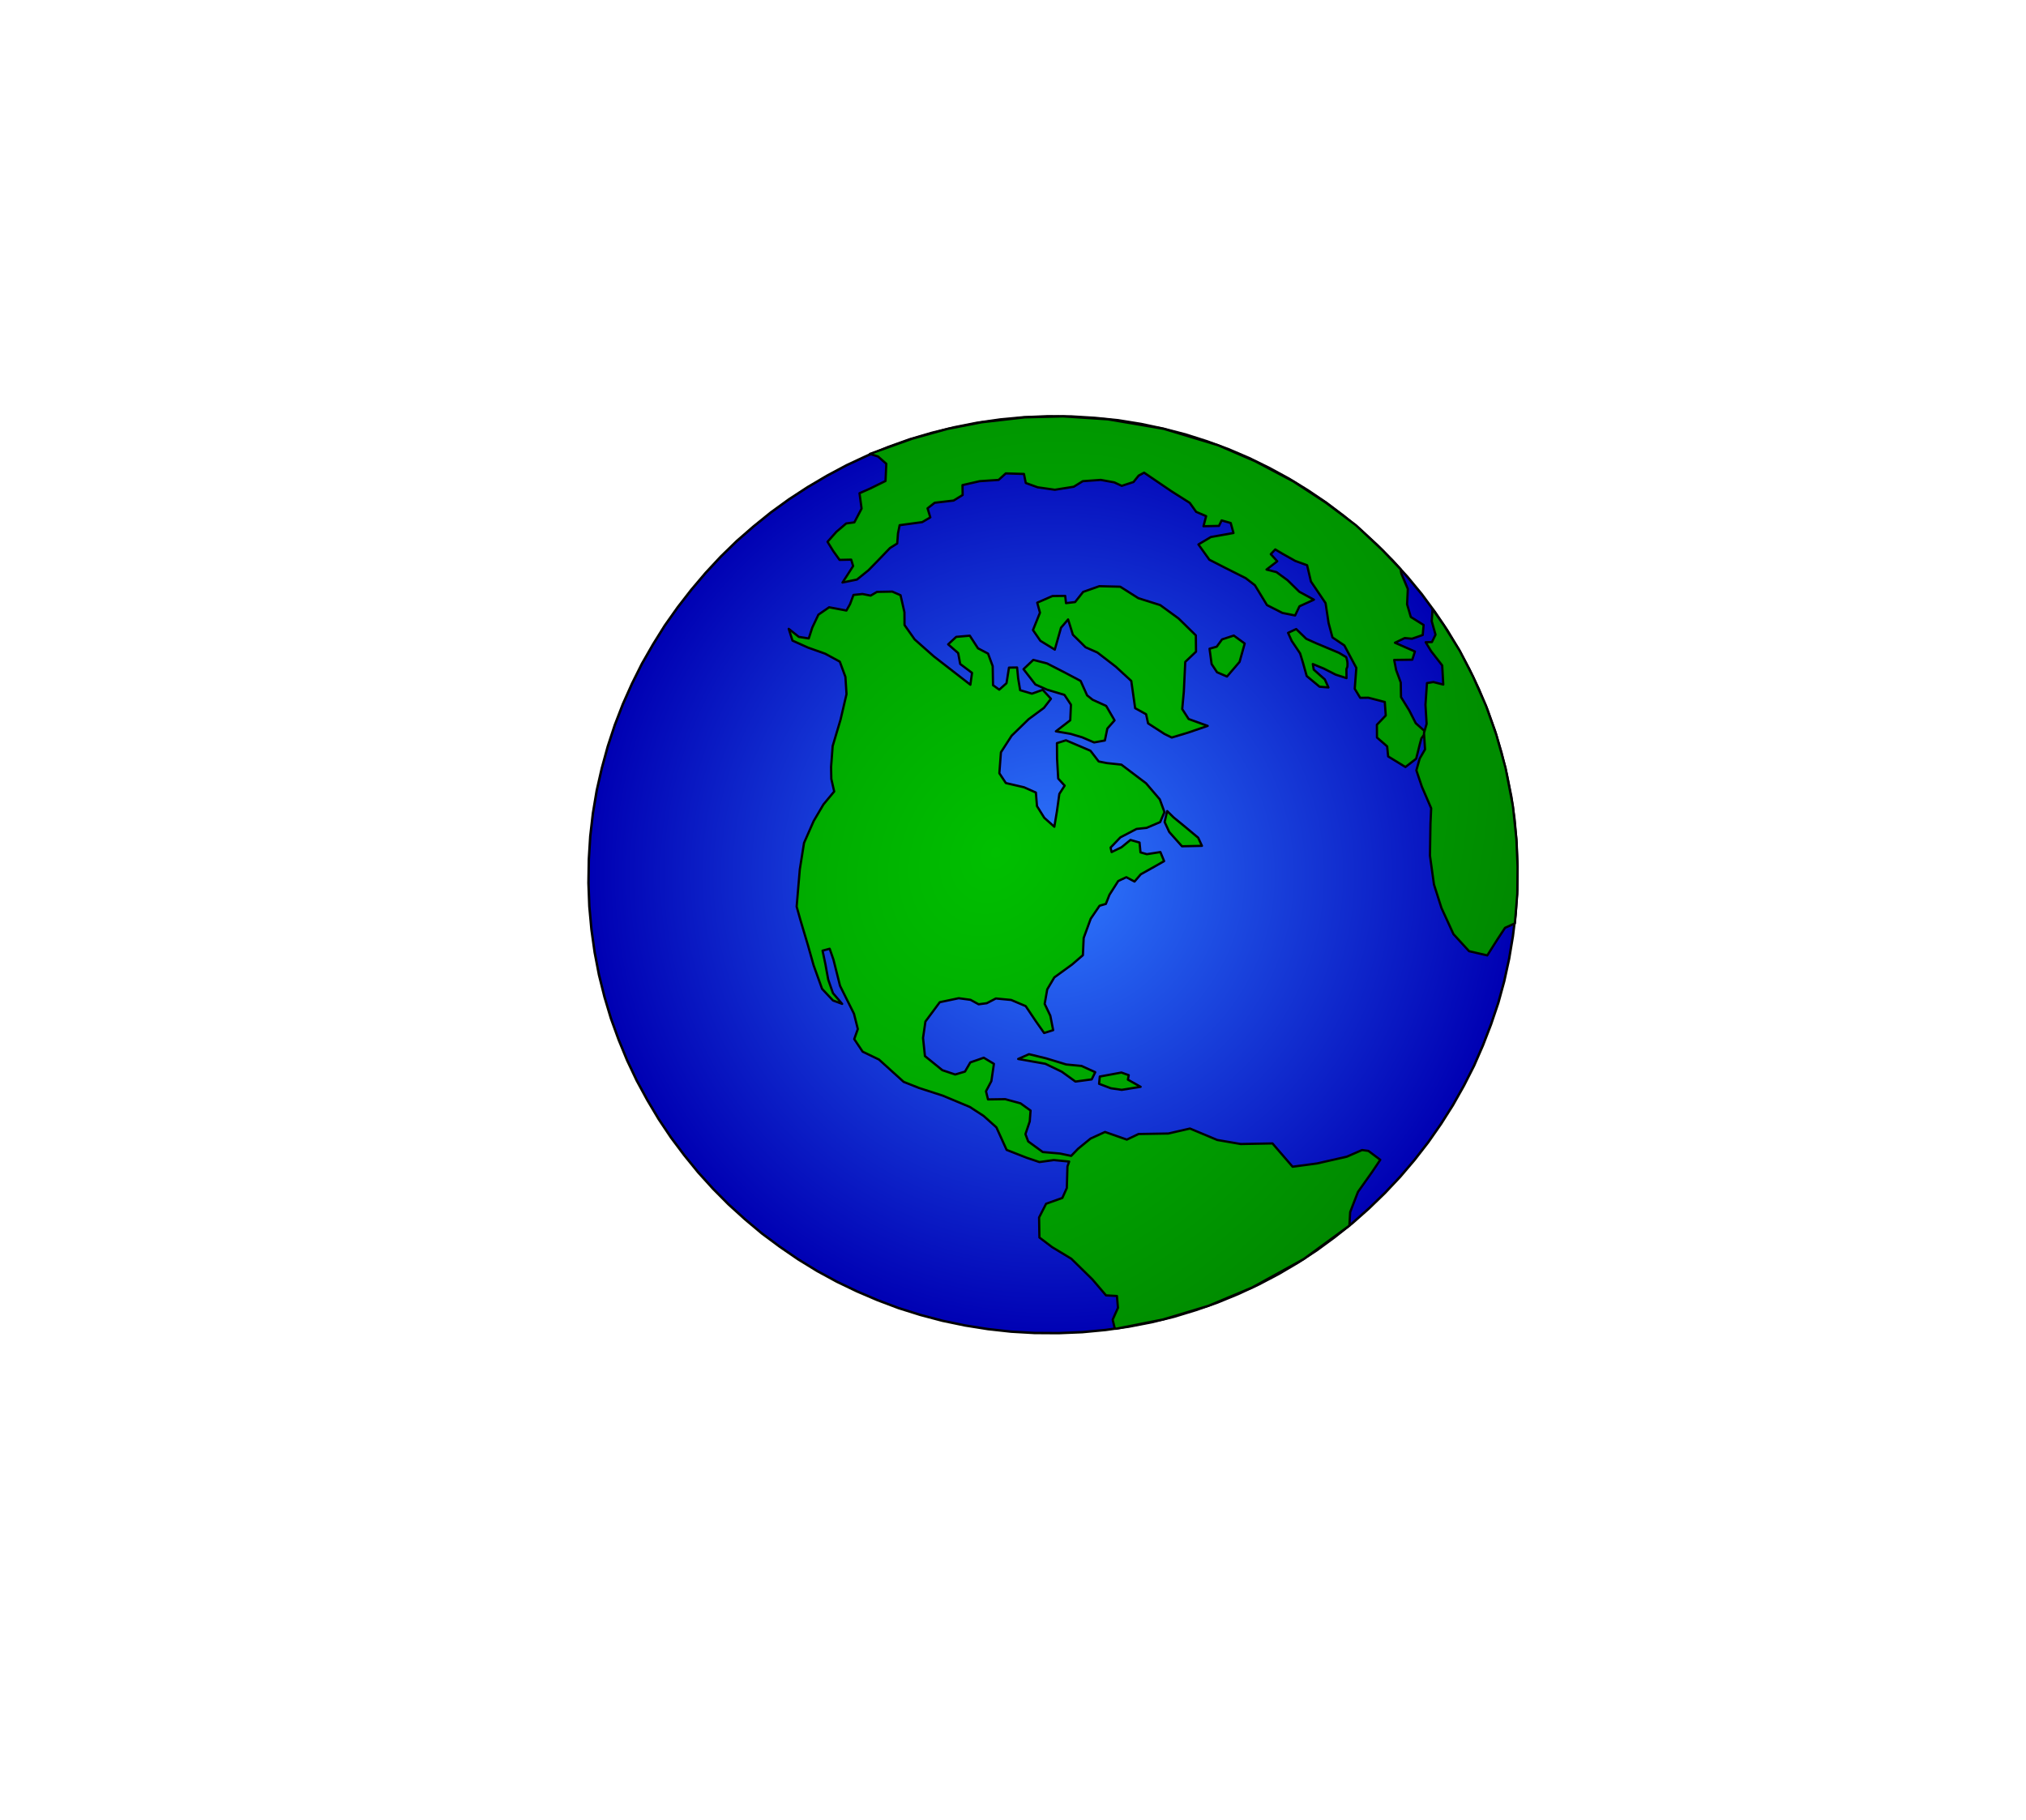 <?xml version="1.0"?><svg width="570" height="512" xmlns="http://www.w3.org/2000/svg" xmlns:xlink="http://www.w3.org/1999/xlink">
 <title>earth</title>
 <defs>
  <linearGradient id="linearGradient37658">
   <stop stop-color="#2f7aff" offset="0" id="stop37660"/>
   <stop stop-color="#0000b3" offset="1" id="stop37662"/>
  </linearGradient>
  <linearGradient id="linearGradient20137">
   <stop stop-color="#00bf00" offset="0" id="stop20139"/>
   <stop stop-color="#007500" offset="1" id="stop20141"/>
  </linearGradient>
  <radialGradient xlink:href="#linearGradient20137" r="188.619" id="radialGradient20143" gradientUnits="userSpaceOnUse" gradientTransform="matrix(0.479,-0.768,0.625,0.389,-98.209,338.694)" fy="298.377" fx="205.177" cy="297.112" cx="202.063"/>
  <radialGradient xlink:href="#linearGradient37658" r="112.337" id="radialGradient37664" gradientUnits="userSpaceOnUse" gradientTransform="matrix(0.613,-0.984,0.983,0.613,-105.12,298.679)" fy="270.087" fx="221.614" cy="270.087" cx="221.614"/>
  <radialGradient xlink:href="#linearGradient20137" r="188.619" id="radialGradient1902" gradientUnits="userSpaceOnUse" gradientTransform="scale(0.894,1.119)" fy="298.377" fx="205.177" cy="297.112" cx="202.063"/>
  <radialGradient xlink:href="#linearGradient20137" r="188.619" id="radialGradient1904" gradientUnits="userSpaceOnUse" gradientTransform="matrix(0.479,-0.768,0.625,0.389,-98.209,338.694)" fy="298.377" fx="205.177" cy="297.112" cx="202.063"/>
  <radialGradient xlink:href="#linearGradient20137" r="188.619" id="radialGradient1906" gradientUnits="userSpaceOnUse" gradientTransform="matrix(0.479,-0.768,0.625,0.389,-98.209,338.694)" fy="298.377" fx="205.177" cy="297.112" cx="202.063"/>
  <radialGradient xlink:href="#linearGradient20137" r="188.619" id="radialGradient1908" gradientUnits="userSpaceOnUse" gradientTransform="matrix(0.479,-0.768,0.625,0.389,-98.209,338.694)" fy="298.377" fx="205.177" cy="297.112" cx="202.063"/>
  <radialGradient xlink:href="#linearGradient20137" r="188.619" id="radialGradient1910" gradientUnits="userSpaceOnUse" gradientTransform="matrix(0.479,-0.768,0.625,0.389,-98.209,338.694)" fy="298.377" fx="205.177" cy="297.112" cx="202.063"/>
  <radialGradient xlink:href="#linearGradient20137" r="188.619" id="radialGradient1912" gradientUnits="userSpaceOnUse" gradientTransform="matrix(0.479,-0.768,0.625,0.389,-98.209,338.694)" fy="298.377" fx="205.177" cy="297.112" cx="202.063"/>
  <radialGradient xlink:href="#linearGradient20137" r="188.619" id="radialGradient1914" gradientUnits="userSpaceOnUse" gradientTransform="matrix(0.479,-0.768,0.625,0.389,-98.209,338.694)" fy="298.377" fx="205.177" cy="297.112" cx="202.063"/>
  <radialGradient xlink:href="#linearGradient20137" r="188.619" id="radialGradient1916" gradientUnits="userSpaceOnUse" gradientTransform="matrix(0.479,-0.768,0.625,0.389,-98.209,338.694)" fy="298.377" fx="205.177" cy="297.112" cx="202.063"/>
  <radialGradient xlink:href="#linearGradient20137" r="188.619" id="radialGradient1918" gradientUnits="userSpaceOnUse" gradientTransform="matrix(0.479,-0.768,0.625,0.389,-98.209,338.694)" fy="298.377" fx="205.177" cy="297.112" cx="202.063"/>
  <radialGradient xlink:href="#linearGradient20137" r="188.619" id="radialGradient1920" gradientUnits="userSpaceOnUse" gradientTransform="matrix(0.479,-0.768,0.625,0.389,-98.209,338.694)" fy="298.377" fx="205.177" cy="297.112" cx="202.063"/>
 </defs>
 <desc>wmf2svg</desc>
 <g>
  <title>Layer 1</title>
  <polyline fill="url(#radialGradient37664)" stroke="#000000" stroke-width="0.688" stroke-linecap="round" stroke-linejoin="round" stroke-miterlimit="4" points="297.806,375.104 291.053,375.062 284.455,374.684 277.912,373.96 271.5,372.94 265.117,371.613 258.929,369.975 252.81,368.054 246.884,365.821 241.066,363.331 235.394,360.606 229.891,357.609 224.521,354.314 219.397,350.795 214.357,347.057 209.588,343.056 204.98,338.883 200.619,334.487 196.443,329.88 192.515,325.049 188.785,320.071 185.303,314.869 182.122,309.529 179.14,304.043 176.444,298.356 174.049,292.532 171.892,286.586 170.075,280.526 168.519,274.306 167.303,267.972 166.402,261.564 165.802,255.018 165.556,248.423 165.664,241.777 166.067,235.262 166.815,228.799 167.882,222.427 169.308,216.17 170.991,210.02 172.969,203.999 175.243,198.109 177.812,192.348 180.613,186.733 183.749,181.271 187.055,175.97 190.67,170.862 194.493,165.937 198.549,161.158 202.789,156.601 207.3,152.214 212.009,148.113 216.888,144.171 221.989,140.476 227.25,137.044 232.694,133.834 238.26,130.862 244.023,128.176 249.947,125.752 255.966,123.604 262.16,121.782 268.45,120.236 274.837,118.967 281.398,118.023 287.968,117.409 294.712,117.121 301.402,117.177 308.038,117.58 314.567,118.24 321.018,119.284 327.337,120.626 333.588,122.249 339.645,124.185 345.594,126.379 351.413,128.869 357.099,131.657 362.602,134.654 367.934,137.925 373.12,141.429 378.097,145.182 382.89,149.144 387.474,153.355 391.874,157.777 396.05,162.383 400.003,167.175 403.708,172.192 407.175,177.331 410.395,182.695 413.353,188.22 416.034,193.844 418.468,199.692 420.586,205.614 422.418,211.737 423.935,217.933 425.214,224.253 426.115,230.661 426.677,237.182 426.937,243.84 426.853,250.447 426.426,257.001 425.639,263.44 424.572,269.812 423.209,276.054 421.527,282.204 419.485,288.24 417.212,294.13 414.706,299.876 411.841,305.506 408.768,310.953 405.424,316.23 401.847,321.363 398,326.326 393.968,331.066 389.665,335.638 385.179,339.986 380.484,344.151 375.591,348.029 370.528,351.748 365.243,355.219 359.799,358.429 354.195,361.377 348.431,364.063 342.571,366.473 336.512,368.596 330.333,370.482 324.043,372.027 317.617,373.272 311.119,374.201 304.486,374.83 297.806,375.104 " id="polyline1560"/>
  <g fill="url(#radialGradient1902)" fill-rule="evenodd" transform="matrix(1.42, 0, 0, 1.42, 15.322, -182.215)" id="Continents">
   <polyline fill="url(#radialGradient1904)" stroke="#000000" stroke-width="0.445" stroke-linecap="round" stroke-linejoin="round" points="201.041,358.479 200.702,359.449 200.579,363.718 199.694,365.684 196.473,366.839 195.082,369.556 195.147,373.524 197.667,375.438 201.467,377.731 205.629,381.813 208.345,384.993 210.503,385.118 210.711,387.459 209.659,389.815 210.052,391.433 210.281,391.614 219.615,389.77 228.613,387.068 237.281,383.437 247.503,377.8 256.562,371.171 256.72,368.486 258.263,364.492 261.093,360.499 262.682,358.134 260.335,356.367 259.079,356.193 256.059,357.513 250.143,358.857 245.307,359.502 241.327,354.886 235.037,355.006 230.385,354.202 224.977,351.936 220.687,352.922 214.79,353.02 212.47,354.128 208.146,352.614 205.286,353.919 202.821,355.928 201.439,357.354 199.228,356.89 195.814,356.592 192.922,354.484 192.381,353.041 193.232,350.522 193.396,348.374 191.408,346.944 188.364,346.114 184.96,346.164 184.566,344.547 185.628,342.54 186.132,339.118 184.123,337.903 181.458,338.834 180.4,340.653 178.45,341.229 175.914,340.372 172.467,337.575 172.09,333.985 172.564,330.734 175.407,326.903 179.157,326.114 181.499,326.431 183.106,327.318 184.718,327.103 186.515,326.165 189.554,326.458 192.43,327.679 194.453,330.694 196.081,333.006 197.871,332.444 197.309,329.577 196.19,327.24 196.7,324.355 198.1,321.988 201.632,319.424 203.762,317.587 203.918,314.177 205.314,310.357 207.066,307.79 208.316,307.426 209.026,305.619 210.765,302.89 212.371,302.138 213.995,302.997 215.233,301.558 217.909,300.062 219.854,298.949 219.116,297.154 216.428,297.575 215.175,297.214 214.987,295.267 213.186,294.753 211.411,296.201 209.453,297.154 209.25,296.264 211.196,294.237 214.394,292.571 216.382,292.361 219.068,291.214 219.924,289.232 218.996,286.709 216.28,283.529 211.387,279.83 208.509,279.523 206.891,279.2 205.259,277.077 200.411,275.007 198.621,275.569 198.643,278.633 198.869,282.586 200.15,283.995 199.096,285.626 198.619,289.065 198.105,292.138 196.107,290.358 194.667,288.049 194.449,285.359 192.105,284.317 188.498,283.479 187.21,281.532 187.524,277.382 189.65,274.094 193.019,270.818 196.041,268.585 197.43,266.782 195.808,265.008 193.666,265.769 191.331,265.076 190.936,262.733 190.724,260.58 189.116,260.607 188.629,263.697 187.19,264.973 185.959,264.091 185.89,260.311 184.972,257.833 182.976,256.779 181.352,254.279 178.668,254.512 177.064,255.991 179.052,257.726 179.451,259.881 181.797,261.649 181.469,263.998 174.216,258.371 170.432,255.02 168.422,252.166 168.405,249.639 167.633,246.26 165.995,245.544 162.966,245.6 161.708,246.341 160.091,246.018 158.308,246.203 157.626,248.027 156.91,249.297 153.486,248.649 151.364,250.109 150.147,252.668 149.447,254.824 147.481,254.513 145.479,252.922 146.223,255.254 149.301,256.639 152.713,257.851 155.599,259.422 156.711,262.441 156.93,265.856 155.747,270.914 154.185,276.155 153.871,280.305 153.918,282.661 154.488,285.151 152.36,287.713 150.422,291.004 148.513,295.342 147.675,300.576 147.048,307.963 147.802,310.645 149.299,315.658 150.409,319.591 152.085,324.257 154.249,326.56 156.064,327.234 154.244,325.108 153.303,322.424 152.745,319.369 152.179,316.691 153.59,316.312 154.337,318.456 155.643,323.655 158.407,329.19 159.17,332.221 158.456,334.216 160.125,336.705 163.36,338.264 168.255,342.689 171.292,343.896 175.991,345.415 181.372,347.664 184.094,349.437 186.623,351.701 188.651,356.168 192.609,357.72 195.145,358.577 198.003,358.186 201.041,358.479 " id="polyline1460"/>
   <polyline fill="url(#radialGradient1906)" stroke="#000000" stroke-width="0.445" stroke-linecap="round" stroke-linejoin="round" points="190.941,338.151 193.087,337.201 196.507,338.037 200.455,339.24 203.493,339.533 206.209,340.769 205.507,342.199 202.283,342.629 199.592,340.685 196.331,339.109 190.941,338.151 " id="polyline1464"/>
   <polyline fill="url(#radialGradient1908)" stroke="#000000" stroke-width="0.445" stroke-linecap="round" stroke-linejoin="round" points="207.109,341.635 206.97,343.074 209.301,343.955 211.455,344.268 215.201,343.668 212.677,342.247 212.849,341.363 211.396,340.838 207.109,341.635 " id="polyline1468"/>
   <polyline fill="url(#radialGradient1910)" stroke="#000000" stroke-width="0.445" stroke-linecap="round" stroke-linejoin="round" points="220.464,289.035 221.732,290.283 224.092,292.212 226.608,294.314 227.35,295.921 223.392,296.008 220.874,293.179 219.952,291.194 220.464,289.035 " id="polyline1472"/>
   <polyline fill="url(#radialGradient1912)" stroke="#000000" stroke-width="0.445" stroke-linecap="round" stroke-linejoin="round" points="203.621,274.416 201.287,273.724 198.413,273.228 201.257,271.036 201.396,267.958 200.108,266.011 196.692,264.987 194.348,263.945 191.994,260.914 193.936,259.075 196.646,259.773 200.064,261.523 203.312,263.243 204.598,266.104 205.686,266.972 208.374,268.191 210.036,271.057 208.606,272.682 208.117,275.046 205.982,275.431 203.621,274.416 " id="polyline1476"/>
   <polyline fill="url(#radialGradient1914)" stroke="#000000" stroke-width="0.445" stroke-linecap="round" stroke-linejoin="round" points="216.676,271.651 219.916,273.747 221.366,274.461 224.584,273.493 228.488,272.153 224.714,270.792 223.444,268.818 223.76,265.393 224.043,259.469 226.177,257.444 226.142,254.219 222.706,250.857 219.084,248.218 214.746,246.848 211.162,244.575 207.02,244.471 203.816,245.599 202.218,247.615 200.418,247.828 200.253,246.39 197.733,246.421 194.713,247.74 195.259,249.72 193.871,253.163 195.342,255.3 198.197,257.042 199.427,252.7 200.829,251.058 201.78,254.091 204.289,256.57 206.633,257.612 210.268,260.412 213.35,263.249 214.116,268.645 216.286,269.845 216.676,271.651 " id="polyline1480"/>
   <polyline fill="url(#radialGradient1916)" stroke="#000000" stroke-width="0.445" stroke-linecap="round" stroke-linejoin="round" points="228.852,256.862 229.267,259.904 230.34,261.526 232.312,262.374 234.805,259.468 235.822,255.832 233.66,254.255 231.33,255.014 230.28,256.456 228.852,256.862 " id="polyline1484"/>
   <polyline fill="url(#radialGradient1918)" stroke="#000000" stroke-width="0.445" stroke-linecap="round" stroke-linejoin="round" points="266.858,241.973 268.14,245.022 267.992,248.056 268.732,250.576 271.27,252.159 271.092,254.145 268.967,254.879 267.533,254.748 265.592,255.673 269.547,257.414 269.029,259.035 265.437,259.083 265.823,261.078 266.74,263.556 266.794,266.449 268.432,269.109 269.708,271.621 271.706,273.4 270.819,274.64 270.479,275.914 269.795,278.653 267.669,280.301 264.241,278.202 264.043,276.21 262.028,274.458 262.011,271.931 263.766,270.09 263.576,267.416 260.316,266.566 258.708,266.593 257.622,264.81 257.936,260.66 255.56,256.204 253.21,254.625 252.443,251.783 251.842,247.824 248.943,243.539 248.184,240.32 245.836,239.466 243.339,238.062 241.876,237.188 240.99,238.123 242.271,239.532 240.145,241.18 242.107,241.679 244.297,243.273 246.649,245.578 249.535,247.148 246.675,248.453 245.805,250.275 243.279,249.768 240.232,248.211 237.835,244.277 236.018,242.877 231.893,240.801 228.819,239.227 226.653,236.199 229.124,234.728 233.598,233.933 233.052,231.953 231.25,231.44 230.725,232.524 227.652,232.59 228.178,230.592 226.206,229.744 224.932,227.958 221.32,225.668 215.89,221.978 214.807,222.561 213.787,223.832 211.458,224.59 209.991,223.904 207.304,223.411 203.736,223.665 201.952,224.764 198.205,225.364 194.795,224.877 192.447,224.023 192.085,222.234 188.48,222.122 187.067,223.414 183.311,223.665 179.909,224.442 179.937,226.403 178.152,227.502 174.392,227.941 172.984,229.046 173.534,230.838 171.924,231.778 167.454,232.385 167.124,234.009 166.973,236.012 165.541,236.911 163.065,239.485 161.283,241.31 158.992,243.16 156.13,243.74 156.842,242.659 158.239,240.479 157.855,239.211 155.55,239.261 154.276,237.475 153.163,235.675 154.931,233.689 156.87,232.039 158.482,231.823 159.917,229.096 159.502,226.054 161.648,225.104 164.655,223.624 164.811,220.214 163.171,218.772 161.557,218.261 169.903,215.267 176.919,213.313 183.73,211.992 192.257,211.018 199.841,210.828 208.724,211.41 219.753,213.291 230.533,216.543 237.879,219.712 245.463,223.716 251.871,227.902 257.887,232.415 263.164,237.383 266.709,241.118 266.858,241.973 " id="polyline1488"/>
   <polyline fill="url(#radialGradient1920)" stroke="#000000" stroke-width="0.445" stroke-linecap="round" stroke-linejoin="round" points="246.022,252.965 244.416,253.717 245.131,255.307 246.8,257.796 247.35,259.588 248.103,262.269 250.647,264.389 252.412,264.536 251.697,262.947 249.498,261.004 249.316,259.899 251.486,260.794 253.843,261.997 255.99,262.687 255.976,260.886 256.051,260.704 256.126,260.523 256.175,260.324 256.178,260.136 256.186,259.759 256.149,259.393 256.067,259.037 256.006,258.77 255.949,258.62 255.928,258.531 254.492,257.674 249.988,255.781 248.006,254.888 246.022,252.965 " id="polyline1492"/>
   <polyline fill="url(#radialGradient20143)" stroke="#000000" stroke-width="0.445" stroke-linecap="round" stroke-linejoin="round" points="273.033,249.026 272.876,251.406 273.629,254.087 272.91,255.545 271.677,255.577 272.763,257.36 274.951,260.173 275.163,263.965 273.201,263.466 271.937,263.67 271.636,267.981 271.866,271.746 271.344,273.556 271.55,276.811 270.492,278.629 269.832,280.963 270.923,284.198 272.767,288.474 272.628,291.552 272.526,297.855 273.319,303.573 274.807,308.237 277.185,313.418 280.273,316.792 283.88,317.63 285.979,314.325 287.403,312.163 289.354,311.282 289.828,305.478 289.884,300.099 289.651,294.578 288.962,288.086 287.499,280.464 285.683,273.956 283.637,268.181 281.083,262.433 278.465,257.331 275.285,252.222 273.033,249.026 " id="polyline1496"/>
  </g>
 </g>
</svg>